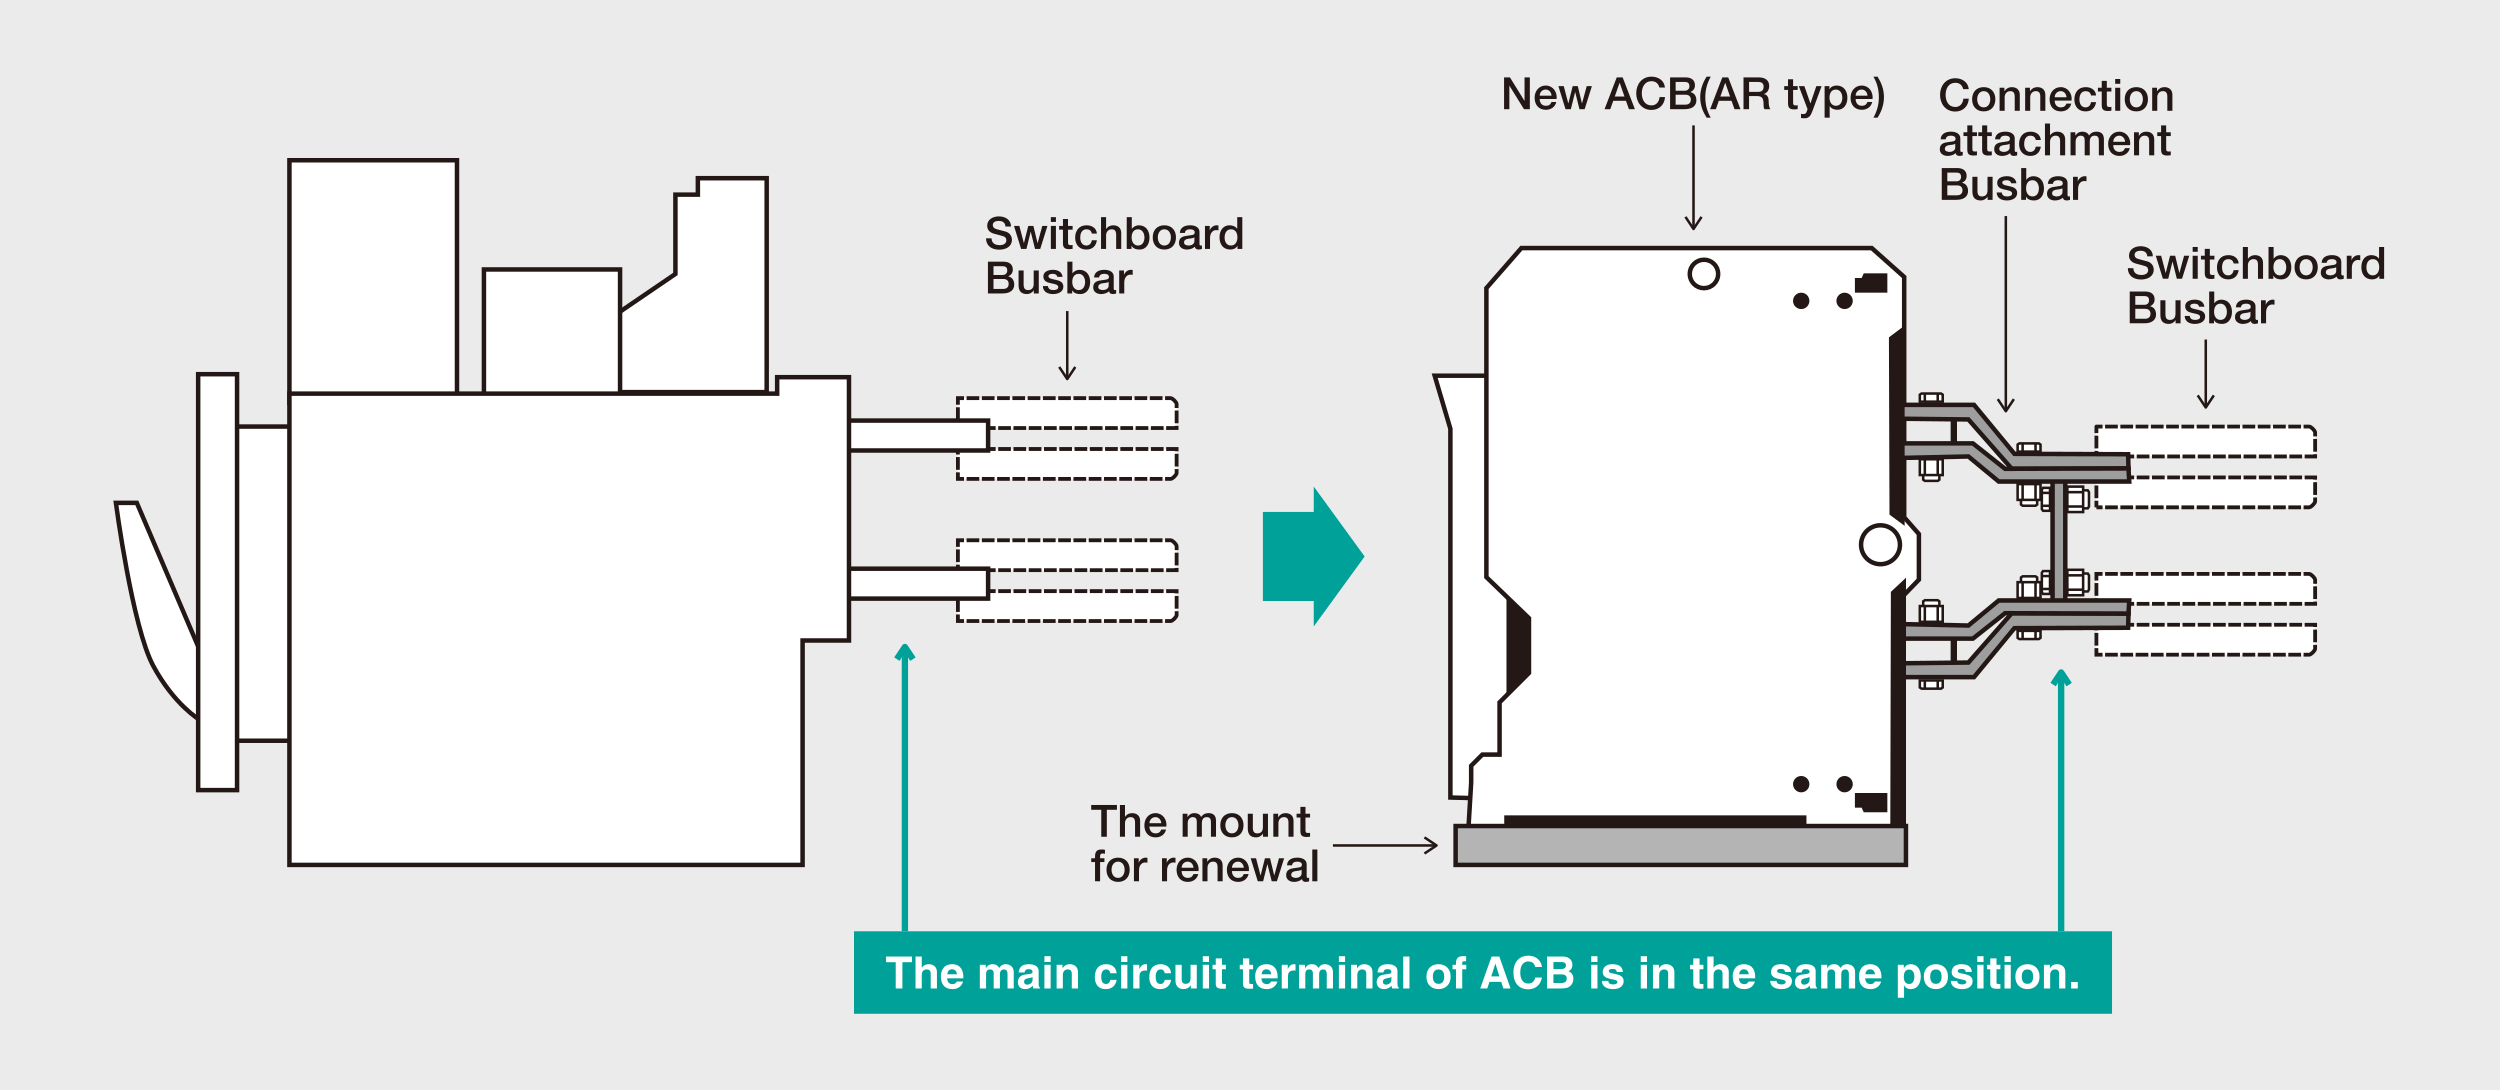 <?xml version="1.0" encoding="utf-8"?>
<!-- Generator: Adobe Illustrator 16.0.4, SVG Export Plug-In . SVG Version: 6.00 Build 0)  -->
<!DOCTYPE svg PUBLIC "-//W3C//DTD SVG 1.1//EN" "http://www.w3.org/Graphics/SVG/1.1/DTD/svg11.dtd">
<svg version="1.1" id="レイヤー_1" xmlns="http://www.w3.org/2000/svg" xmlns:xlink="http://www.w3.org/1999/xlink" x="0px"
	 y="0px" width="940px" height="410px" viewBox="0 0 940 410" enable-background="new 0 0 940 410" xml:space="preserve">
<rect fill="#EBEBEB" width="940" height="410"/>
<g>
	<g>
		<path fill="#FFFFFF" stroke="#231815" stroke-width="1.688" d="M75.07,270.643c0,0-9.562-5.627-17.438-20.252
			c-7.875-14.624-14.062-61.315-14.062-61.315h7.875l24.752,57.94L75.07,270.643z"/>
		<g>
			<path fill="#FFFFFF" stroke="#231815" stroke-width="1.435" stroke-dasharray="4.784,0.957" d="M440.151,149.696
				c0.719,0,2.259,1.539,2.259,2.258v8.992h-82.24v-11.25H440.151z"/>
			<path fill="#FFFFFF" stroke="#231815" stroke-width="1.435" stroke-dasharray="4.784,0.957" d="M440.151,180.072
				c0.719,0,2.259-1.539,2.259-2.258v-8.992h-82.24v11.25H440.151z"/>
		</g>
		<g>
			<path fill="#FFFFFF" stroke="#231815" stroke-width="1.435" stroke-dasharray="4.784,0.957" d="M440.151,203.138
				c0.719,0,2.259,1.539,2.259,2.258v8.992h-82.24v-11.25H440.151z"/>
			<path fill="#FFFFFF" stroke="#231815" stroke-width="1.435" stroke-dasharray="4.784,0.957" d="M440.151,233.514
				c0.719,0,2.259-1.539,2.259-2.259v-8.991h-82.24v11.25H440.151z"/>
		</g>
		<polygon fill="#FFFFFF" stroke="#231815" stroke-width="1.688" points="227.52,121.007 253.959,103.005 253.959,73.19 
			262.396,73.19 262.396,67.002 288.272,67.002 288.272,147.444 226.394,147.444 		"/>
		<rect x="108.823" y="60.252" fill="#FFFFFF" stroke="#231815" stroke-width="1.688" width="63.004" height="91.132"/>
		<rect x="86.32" y="160.385" fill="#FFFFFF" stroke="#231815" stroke-width="1.688" width="25.878" height="118.133"/>
		<rect x="74.508" y="140.694" fill="#FFFFFF" stroke="#231815" stroke-width="1.688" width="14.625" height="156.388"/>
		<rect x="181.954" y="101.317" fill="#FFFFFF" stroke="#231815" stroke-width="1.688" width="51.188" height="49.504"/>
		<rect x="315.274" y="158.135" fill="#FFFFFF" stroke="#231815" stroke-width="1.688" width="56.254" height="11.25"/>
		<rect x="315.274" y="213.826" fill="#FFFFFF" stroke="#231815" stroke-width="1.688" width="56.254" height="11.25"/>
		<polygon fill="#FFFFFF" stroke="#231815" stroke-width="1.688" points="319.213,141.82 292.211,141.82 292.211,148.007 
			108.823,148.007 108.823,325.209 301.773,325.209 301.773,240.828 319.213,240.828 		"/>
	</g>
	<g>
		<rect x="551.811" y="216.918" fill="#231815" width="22.783" height="48.941"/>
		<polygon fill="#FFFFFF" stroke="#231815" stroke-width="1.688" points="545.342,299.868 545.342,161.229 539.436,141.256 
			557.154,141.256 567.281,141.256 567.281,300.455 		"/>
		<line fill="none" stroke="#231815" stroke-width="2.392" x1="734.636" y1="156.445" x2="734.636" y2="168.259"/>
		<line fill="none" stroke="#231815" stroke-width="2.392" x1="734.636" y1="239.703" x2="734.636" y2="251.516"/>
		<rect x="771.763" y="179.229" fill="#9E9E9F" stroke="#231815" stroke-width="1.688" width="4.783" height="47.814"/>
		<path fill="#FFFFFF" stroke="#231815" stroke-width="1.435" stroke-dasharray="4.784,0.957" d="M868.231,160.382
			c0.718,0,2.258,1.54,2.258,2.26v8.991H788.25v-11.251C788.25,160.382,868.232,160.382,868.231,160.382z"/>
		<path fill="#FFFFFF" stroke="#231815" stroke-width="1.435" stroke-dasharray="4.784,0.957" d="M868.231,190.759
			c0.718,0,2.258-1.54,2.258-2.258v-8.992H788.25v11.25C788.25,190.759,868.232,190.759,868.231,190.759z"/>
		<path fill="#FFFFFF" stroke="#231815" stroke-width="1.435" stroke-dasharray="4.784,0.957" d="M868.231,215.793
			c0.718,0,2.258,1.539,2.258,2.258v8.991H788.25v-11.249C788.25,215.793,868.232,215.793,868.231,215.793z"/>
		<path fill="#FFFFFF" stroke="#231815" stroke-width="1.435" stroke-dasharray="4.784,0.957" d="M868.231,246.168
			c0.718,0,2.258-1.539,2.258-2.258v-8.992H788.25v11.25C788.25,246.168,868.232,246.168,868.231,246.168z"/>
		<polygon fill="#FFFFFF" stroke="#231815" stroke-width="1.688" points="553.162,294.216 553.162,287.924 557.355,283.729 
			563.839,283.729 563.839,264.093 574.896,253.034 574.896,232.446 558.881,217.004 558.881,108.331 572.039,93.271 
			703.777,93.271 715.977,104.139 715.977,194.508 721.506,200.8 721.506,217.96 715.404,224.25 715.404,313.279 552.021,313.279 		
			"/>
		<circle fill="#FFFFFF" stroke="#231815" stroke-width="1.688" cx="707.072" cy="204.823" r="7.314"/>
		<circle fill="#FFFFFF" stroke="#231815" stroke-width="1.688" cx="640.691" cy="103.003" r="5.345"/>
		<circle fill="#231815" stroke="#231815" stroke-width="1.688" cx="693.57" cy="113.129" r="2.232"/>
		<circle fill="#231815" stroke="#231815" stroke-width="1.688" cx="677.257" cy="113.129" r="2.232"/>
		<rect x="566.438" y="307.417" fill="#231815" stroke="#231815" stroke-width="1.688" width="111.944" height="4.644"/>
		<circle fill="#231815" stroke="#231815" stroke-width="1.688" cx="693.57" cy="294.847" r="2.232"/>
		<circle fill="#231815" stroke="#231815" stroke-width="1.688" cx="677.257" cy="294.847" r="2.232"/>
		<polygon fill="#231815" stroke="#231815" stroke-width="1.688" points="698.286,109.193 698.286,105.37 700.516,105.37 
			701.312,103.618 708.799,103.618 708.799,109.193 		"/>
		<polygon fill="#231815" stroke="#231815" stroke-width="1.688" points="698.286,299.003 698.286,302.827 700.516,302.827 
			701.312,304.579 708.799,304.579 708.799,299.003 		"/>
		<rect x="547.312" y="310.583" fill="#B4B4B5" stroke="#231815" stroke-width="1.688" width="169.324" height="14.626"/>
		<g>
			<polygon fill="#9E9E9F" stroke="#231815" stroke-width="1.688" points="713.964,152.227 742.23,152.227 757.42,170.648 
				800.174,170.79 800.314,176.134 756.438,176.275 740.122,157.711 714.105,157.43 			"/>
			<polygon fill="#9E9E9F" stroke="#231815" stroke-width="1.688" points="714.105,166.712 741.81,166.712 753.904,176.275 
				800.314,176.134 800.596,181.058 751.514,181.058 740.122,171.635 713.964,172.196 			"/>
		</g>
		<g>
			<polygon fill="#9E9E9F" stroke="#231815" stroke-width="1.688" points="713.964,254.605 742.23,254.605 757.42,236.185 
				800.174,236.042 800.314,230.699 756.438,230.559 740.122,249.121 714.105,249.402 			"/>
			<polygon fill="#9E9E9F" stroke="#231815" stroke-width="1.688" points="714.105,240.121 741.81,240.121 753.904,230.559 
				800.314,230.699 800.596,225.776 751.514,225.776 740.122,235.198 713.964,234.638 			"/>
		</g>
		<polygon fill="#231815" stroke="#231815" stroke-width="1.688" points="711.08,127.264 715.299,124.1 715.299,196.034 
			711.291,193.08 		"/>
		<polygon fill="#231815" stroke="#231815" stroke-width="1.688" points="711.596,310.473 715.814,310.346 715.814,219.164 
			711.807,222.907 		"/>
		<g>
			<polygon fill="#FFFFFF" stroke="#231815" stroke-width="0.957" points="729.197,233.806 723.122,233.806 723.122,226.109 
				723.748,225.671 728.572,225.671 729.197,226.109 			"/>
			<rect x="721.854" y="227.866" fill="#FFFFFF" stroke="#231815" stroke-width="0.957" width="8.609" height="5.938"/>
			<line fill="none" stroke="#231815" stroke-width="0.957" x1="728.586" y1="227.866" x2="728.586" y2="233.806"/>
			<line fill="none" stroke="#231815" stroke-width="0.957" x1="723.733" y1="227.866" x2="723.733" y2="233.806"/>
		</g>
		<g>
			<polygon fill="#FFFFFF" stroke="#231815" stroke-width="0.957" points="723.122,172.682 729.197,172.682 729.197,180.377 
				728.57,180.814 723.747,180.814 723.122,180.377 			"/>
			<rect x="721.854" y="172.682" fill="#FFFFFF" stroke="#231815" stroke-width="0.957" width="8.608" height="5.938"/>
			<line fill="none" stroke="#231815" stroke-width="0.957" x1="723.732" y1="178.619" x2="723.732" y2="172.682"/>
			<line fill="none" stroke="#231815" stroke-width="0.957" x1="728.586" y1="178.619" x2="728.586" y2="172.682"/>
		</g>
		<g>
			<polygon fill="#FFFFFF" stroke="#231815" stroke-width="0.957" points="721.854,255.857 730.463,255.857 730.463,258.494 
				729.836,258.932 722.479,258.932 721.854,258.494 			"/>
			<line fill="none" stroke="#231815" stroke-width="0.957" x1="723.732" y1="258.93" x2="723.732" y2="255.857"/>
			<line fill="none" stroke="#231815" stroke-width="0.957" x1="728.586" y1="258.93" x2="728.586" y2="255.857"/>
		</g>
		<g>
			<polygon fill="#FFFFFF" stroke="#231815" stroke-width="0.957" points="730.463,151.036 721.854,151.036 721.854,148.4 
				722.479,147.964 729.838,147.964 730.463,148.4 			"/>
			<line fill="none" stroke="#231815" stroke-width="0.957" x1="728.584" y1="147.966" x2="728.584" y2="151.036"/>
			<line fill="none" stroke="#231815" stroke-width="0.957" x1="723.73" y1="147.966" x2="723.73" y2="151.036"/>
		</g>
		<g>
			<polygon fill="#FFFFFF" stroke="#231815" stroke-width="0.957" points="767.234,169.795 758.626,169.795 758.626,167.16 
				759.253,166.724 766.609,166.724 767.234,167.16 			"/>
			<line fill="none" stroke="#231815" stroke-width="0.957" x1="765.357" y1="166.726" x2="765.357" y2="169.795"/>
			<line fill="none" stroke="#231815" stroke-width="0.957" x1="760.502" y1="166.726" x2="760.502" y2="169.795"/>
		</g>
		<g>
			<polygon fill="#FFFFFF" stroke="#231815" stroke-width="0.957" points="770.808,183.447 770.808,192.057 768.172,192.057 
				767.735,191.43 767.735,184.072 768.172,183.447 			"/>
			<line fill="none" stroke="#231815" stroke-width="0.957" x1="767.737" y1="185.325" x2="770.808" y2="185.325"/>
			<line fill="none" stroke="#231815" stroke-width="0.957" x1="767.737" y1="190.181" x2="770.808" y2="190.181"/>
		</g>
		<g>
			<polygon fill="#FFFFFF" stroke="#231815" stroke-width="0.957" points="770.808,214.721 770.808,223.327 768.172,223.327 
				767.735,222.701 767.735,215.346 768.172,214.721 			"/>
			<line fill="none" stroke="#231815" stroke-width="0.957" x1="767.737" y1="216.598" x2="770.808" y2="216.598"/>
			<line fill="none" stroke="#231815" stroke-width="0.957" x1="767.737" y1="221.452" x2="770.808" y2="221.452"/>
		</g>
		<g>
			<polygon fill="#FFFFFF" stroke="#231815" stroke-width="0.957" points="758.626,237.211 767.234,237.211 767.234,239.847 
				766.609,240.283 759.253,240.283 758.626,239.847 			"/>
			<line fill="none" stroke="#231815" stroke-width="0.957" x1="760.505" y1="240.281" x2="760.505" y2="237.211"/>
			<line fill="none" stroke="#231815" stroke-width="0.957" x1="765.36" y1="240.281" x2="765.36" y2="237.211"/>
		</g>
		<g>
			<polygon fill="#FFFFFF" stroke="#231815" stroke-width="0.957" points="759.894,182.022 765.969,182.022 765.969,189.719 
				765.343,190.155 760.519,190.155 759.894,189.719 			"/>
			<rect x="758.625" y="182.022" fill="#FFFFFF" stroke="#231815" stroke-width="0.957" width="8.609" height="5.938"/>
			<line fill="none" stroke="#231815" stroke-width="0.957" x1="760.504" y1="187.96" x2="760.504" y2="182.022"/>
			<line fill="none" stroke="#231815" stroke-width="0.957" x1="765.357" y1="187.96" x2="765.357" y2="182.022"/>
		</g>
		<g>
			<polygon fill="#FFFFFF" stroke="#231815" stroke-width="0.957" points="765.965,224.832 759.891,224.832 759.891,217.136 
				760.517,216.699 765.341,216.699 765.965,217.136 			"/>
			<rect x="758.623" y="218.896" fill="#FFFFFF" stroke="#231815" stroke-width="0.957" width="8.611" height="5.938"/>
			<line fill="none" stroke="#231815" stroke-width="0.957" x1="765.355" y1="218.896" x2="765.355" y2="224.832"/>
			<line fill="none" stroke="#231815" stroke-width="0.957" x1="760.502" y1="218.896" x2="760.502" y2="224.832"/>
		</g>
		<g>
			<polygon fill="#FFFFFF" stroke="#231815" stroke-width="0.957" points="777.32,191.126 777.32,184.375 785.017,184.375 
				785.454,185.071 785.454,190.433 785.017,191.126 			"/>
			<rect x="777.32" y="182.968" fill="#FFFFFF" stroke="#231815" stroke-width="0.957" width="5.938" height="9.567"/>
			<line fill="none" stroke="#231815" stroke-width="0.957" x1="783.259" y1="190.448" x2="777.32" y2="190.448"/>
			<line fill="none" stroke="#231815" stroke-width="0.957" x1="783.259" y1="185.056" x2="777.32" y2="185.056"/>
		</g>
		<g>
			<polygon fill="#FFFFFF" stroke="#231815" stroke-width="0.957" points="777.32,222.401 777.32,215.65 785.017,215.65 
				785.454,216.348 785.454,221.707 785.017,222.401 			"/>
			<rect x="777.32" y="214.243" fill="#FFFFFF" stroke="#231815" stroke-width="0.957" width="5.938" height="9.567"/>
			<line fill="none" stroke="#231815" stroke-width="0.957" x1="783.259" y1="221.725" x2="777.32" y2="221.725"/>
			<line fill="none" stroke="#231815" stroke-width="0.957" x1="783.259" y1="216.33" x2="777.32" y2="216.33"/>
		</g>
	</g>
	<rect x="321.108" y="350.164" fill="#00A199" width="473.016" height="31.019"/>
	<g>
		<path fill="#231815" d="M372.833,89.612c0,1.841,1.355,2.562,3.028,2.562c1.842,0,2.527-0.904,2.527-1.808
			c0-0.922-0.502-1.289-0.987-1.474c-0.837-0.318-1.925-0.536-3.564-0.987c-2.042-0.552-2.646-1.792-2.646-3.029
			c0-2.395,2.21-3.516,4.368-3.516c2.495,0,4.587,1.322,4.587,3.814h-2.092c-0.101-1.539-1.139-2.106-2.578-2.106
			c-0.971,0-2.191,0.351-2.191,1.556c0,0.837,0.567,1.306,1.422,1.541c0.185,0.049,2.829,0.736,3.449,0.919
			c1.571,0.471,2.325,1.81,2.325,3.048c0,2.679-2.377,3.749-4.754,3.749c-2.729,0-4.938-1.307-4.987-4.269H372.833z"/>
		<path fill="#231815" d="M381.255,84.942h2.024l1.69,6.462h0.034l1.623-6.462h1.925l1.557,6.462h0.034l1.757-6.462h1.941
			l-2.712,8.652h-1.957l-1.607-6.427h-0.032l-1.591,6.427h-2.009L381.255,84.942z"/>
		<path fill="#231815" d="M395.118,81.646h1.907v1.808h-1.907V81.646z M395.118,84.942h1.907v8.652h-1.907V84.942z"/>
		<path fill="#231815" d="M398.232,84.942h1.438v-2.595h1.909v2.595h1.724v1.422h-1.724v4.621c0,0.786,0.065,1.188,0.92,1.188
			c0.268,0,0.536,0,0.804-0.066v1.473c-0.419,0.033-0.82,0.102-1.238,0.102c-1.991,0-2.359-0.771-2.395-2.211v-5.104h-1.438V84.942
			L398.232,84.942z"/>
		<path fill="#231815" d="M410.521,87.838c-0.149-1.055-0.92-1.624-1.976-1.624c-0.986,0-2.376,0.521-2.376,3.146
			c0,1.439,0.636,2.963,2.292,2.963c1.104,0,1.875-0.736,2.06-1.974h1.908c-0.352,2.241-1.741,3.479-3.968,3.479
			c-2.711,0-4.2-1.925-4.2-4.47c0-2.61,1.422-4.652,4.269-4.652c2.009,0,3.716,1.004,3.899,3.13L410.521,87.838L410.521,87.838z"/>
		<path fill="#231815" d="M413.987,81.646h1.907v4.437h0.034c0.469-0.788,1.456-1.373,2.594-1.373c1.875,0,3.063,1.004,3.063,2.946
			v5.941h-1.908v-5.44c-0.033-1.354-0.569-1.941-1.69-1.941c-1.271,0-2.093,1.004-2.093,2.276v5.105h-1.907V81.646L413.987,81.646z"
			/>
		<path fill="#231815" d="M423.648,81.646h1.907v4.42h0.034c0.519-0.837,1.605-1.356,2.577-1.356c2.729,0,4.051,2.075,4.051,4.604
			c0,2.327-1.172,4.52-3.732,4.52c-1.172,0-2.427-0.283-2.995-1.423h-0.034v1.188h-1.808V81.646L423.648,81.646z M427.917,86.214
			c-1.607,0-2.427,1.223-2.427,3.064c0,1.74,0.888,3.045,2.427,3.045c1.741,0,2.394-1.539,2.394-3.045
			C430.311,87.704,429.49,86.214,427.917,86.214z"/>
		<path fill="#231815" d="M433.427,89.263c0-2.646,1.591-4.555,4.369-4.555s4.368,1.908,4.368,4.555c0,2.659-1.59,4.567-4.368,4.567
			S433.427,91.922,433.427,89.263z M440.257,89.263c0-1.49-0.753-3.049-2.461-3.049c-1.707,0-2.46,1.559-2.46,3.049
			c0,1.506,0.753,3.062,2.46,3.062C439.504,92.323,440.257,90.769,440.257,89.263z"/>
		<path fill="#231815" d="M451.005,91.671c0,0.469,0.101,0.652,0.453,0.652c0.116,0,0.267,0,0.468-0.032v1.321
			c-0.284,0.101-0.887,0.218-1.205,0.218c-0.771,0-1.322-0.267-1.473-1.055c-0.754,0.735-1.977,1.055-2.997,1.055
			c-1.557,0-2.962-0.837-2.962-2.525c0-2.161,1.724-2.513,3.331-2.696c1.372-0.251,2.595-0.102,2.595-1.223
			c0-0.986-1.021-1.172-1.792-1.172c-1.071,0-1.824,0.437-1.907,1.373h-1.908c0.134-2.227,2.025-2.879,3.934-2.879
			c1.69,0,3.465,0.687,3.465,2.51L451.005,91.671L451.005,91.671z M449.097,89.263c-0.586,0.384-1.506,0.366-2.343,0.518
			c-0.82,0.135-1.558,0.435-1.558,1.439c0,0.854,1.089,1.104,1.758,1.104c0.838,0,2.143-0.435,2.143-1.64V89.263z"/>
		<path fill="#231815" d="M453.066,84.942h1.79v1.674h0.034c0.218-0.921,1.355-1.908,2.527-1.908c0.435,0,0.552,0.033,0.719,0.051
			v1.842c-0.268-0.034-0.552-0.084-0.819-0.084c-1.306,0-2.344,1.055-2.344,2.964v4.116h-1.907V84.942L453.066,84.942z"/>
		<path fill="#231815" d="M467.11,93.597h-1.809v-1.173h-0.032c-0.503,0.987-1.59,1.406-2.678,1.406
			c-2.728,0-4.051-2.024-4.051-4.619c0-3.13,1.858-4.503,3.749-4.503c1.088,0,2.294,0.402,2.879,1.356h0.032v-4.42h1.908
			L467.11,93.597L467.11,93.597z M462.844,92.323c1.706,0,2.427-1.556,2.427-3.062c0-1.907-0.922-3.048-2.393-3.048
			c-1.791,0-2.428,1.592-2.428,3.146C460.45,90.852,461.188,92.323,462.844,92.323z"/>
		<path fill="#231815" d="M371.461,98.388h5.808c2.144,0,3.548,0.971,3.548,2.963c0,1.205-0.617,2.074-1.706,2.545v0.032
			c1.456,0.318,2.242,1.457,2.242,3.08c0,1.874-1.306,3.331-4.401,3.331h-5.489L371.461,98.388L371.461,98.388z M373.553,103.393
			h3.415c1.004,0,1.757-0.585,1.757-1.656c0-1.206-0.619-1.642-1.757-1.642h-3.415V103.393z M373.553,108.631h3.699
			c1.271,0,2.008-0.686,2.008-1.892c0-1.172-0.735-1.841-2.008-1.841h-3.699V108.631z"/>
		<path fill="#231815" d="M390.579,110.339h-1.875v-1.205h-0.033c-0.469,0.87-1.507,1.438-2.461,1.438
			c-2.26,0-3.23-1.137-3.23-3.397v-5.489h1.908v5.307c0,1.523,0.619,2.075,1.657,2.075c1.59,0,2.126-1.021,2.126-2.36v-5.021h1.908
			V110.339L390.579,110.339z"/>
		<path fill="#231815" d="M394.029,107.561c0.101,1.104,0.938,1.507,1.958,1.507c0.721,0,1.976-0.15,1.926-1.139
			c-0.052-1.005-1.439-1.121-2.829-1.439c-1.406-0.301-2.778-0.802-2.778-2.561c0-1.892,2.042-2.479,3.615-2.479
			c1.773,0,3.381,0.737,3.615,2.662h-1.991c-0.168-0.905-0.921-1.155-1.758-1.155c-0.554,0-1.573,0.134-1.573,0.887
			c0,0.938,1.405,1.071,2.812,1.391c1.39,0.316,2.795,0.82,2.795,2.527c0,2.059-2.074,2.812-3.865,2.812
			c-2.178,0-3.801-0.971-3.833-3.013H394.029z"/>
		<path fill="#231815" d="M401.33,98.388h1.907v4.42h0.033c0.521-0.837,1.607-1.356,2.578-1.356c2.729,0,4.051,2.075,4.051,4.604
			c0,2.326-1.172,4.519-3.732,4.519c-1.172,0-2.427-0.283-2.996-1.422h-0.033v1.188h-1.808V98.388z M405.598,102.957
			c-1.605,0-2.427,1.224-2.427,3.063c0,1.739,0.888,3.046,2.427,3.046c1.741,0,2.395-1.539,2.395-3.046
			C407.991,104.447,407.172,102.957,405.598,102.957z"/>
		<path fill="#231815" d="M418.758,108.414c0,0.468,0.101,0.652,0.452,0.652c0.117,0,0.267,0,0.468-0.033v1.322
			c-0.284,0.101-0.887,0.217-1.204,0.217c-0.771,0-1.323-0.267-1.474-1.055c-0.753,0.736-1.977,1.055-2.996,1.055
			c-1.558,0-2.963-0.837-2.963-2.526c0-2.16,1.725-2.512,3.331-2.695c1.373-0.25,2.595-0.1,2.595-1.222
			c0-0.986-1.021-1.172-1.791-1.172c-1.071,0-1.824,0.436-1.908,1.373h-1.908c0.135-2.227,2.025-2.88,3.935-2.88
			c1.689,0,3.465,0.687,3.465,2.511L418.758,108.414L418.758,108.414z M416.85,106.004c-0.586,0.386-1.507,0.368-2.343,0.519
			c-0.821,0.136-1.557,0.436-1.557,1.439c0,0.854,1.087,1.104,1.757,1.104c0.837,0,2.143-0.437,2.143-1.641V106.004z"/>
		<path fill="#231815" d="M420.818,101.686h1.791v1.675h0.033c0.218-0.922,1.355-1.909,2.527-1.909c0.436,0,0.553,0.033,0.72,0.05
			v1.843c-0.268-0.034-0.553-0.084-0.82-0.084c-1.305,0-2.344,1.056-2.344,2.964v4.116h-1.907V101.686z"/>
	</g>
	<g>
		<path fill="#231815" d="M802.151,100.834c0,1.841,1.355,2.562,3.028,2.562c1.842,0,2.528-0.905,2.528-1.809
			c0-0.922-0.503-1.289-0.987-1.474c-0.837-0.318-1.925-0.536-3.565-0.987c-2.042-0.552-2.645-1.792-2.645-3.028
			c0-2.396,2.209-3.517,4.367-3.517c2.496,0,4.587,1.322,4.587,3.815h-2.091c-0.101-1.539-1.14-2.107-2.578-2.107
			c-0.971,0-2.192,0.352-2.192,1.557c0,0.837,0.567,1.305,1.422,1.541c0.185,0.049,2.83,0.735,3.448,0.919
			c1.572,0.47,2.326,1.809,2.326,3.048c0,2.678-2.377,3.749-4.753,3.749c-2.729,0-4.938-1.308-4.989-4.27H802.151z"/>
		<path fill="#231815" d="M810.573,96.164h2.024l1.691,6.462h0.033l1.623-6.462h1.925l1.558,6.462h0.033l1.758-6.462h1.941
			l-2.713,8.653h-1.957l-1.607-6.427h-0.033l-1.59,6.427h-2.009L810.573,96.164z"/>
		<path fill="#231815" d="M824.438,92.866h1.908v1.808h-1.908V92.866z M824.438,96.164h1.908v8.653h-1.908V96.164z"/>
		<path fill="#231815" d="M827.552,96.164h1.438v-2.595h1.909v2.595h1.724v1.422h-1.724v4.621c0,0.786,0.066,1.188,0.921,1.188
			c0.267,0,0.535,0,0.803-0.067v1.473c-0.419,0.033-0.819,0.102-1.238,0.102c-1.992,0-2.358-0.771-2.395-2.21v-5.105h-1.438V96.164z
			"/>
		<path fill="#231815" d="M839.84,99.061c-0.15-1.056-0.921-1.624-1.977-1.624c-0.986,0-2.376,0.52-2.376,3.146
			c0,1.44,0.636,2.963,2.292,2.963c1.105,0,1.876-0.735,2.061-1.974h1.906c-0.352,2.242-1.74,3.479-3.967,3.479
			c-2.711,0-4.2-1.925-4.2-4.47c0-2.609,1.422-4.651,4.269-4.651c2.01,0,3.717,1.004,3.898,3.13L839.84,99.061L839.84,99.061z"/>
		<path fill="#231815" d="M843.308,92.866h1.906v4.437h0.035c0.468-0.787,1.455-1.372,2.594-1.372c1.874,0,3.063,1.004,3.063,2.945
			v5.941h-1.908v-5.44c-0.034-1.354-0.57-1.94-1.69-1.94c-1.271,0-2.094,1.004-2.094,2.275v5.105h-1.906V92.866L843.308,92.866z"/>
		<path fill="#231815" d="M852.968,92.866h1.907v4.42h0.035c0.519-0.837,1.605-1.355,2.577-1.355c2.728,0,4.051,2.074,4.051,4.603
			c0,2.327-1.172,4.521-3.732,4.521c-1.172,0-2.428-0.283-2.995-1.424h-0.035v1.188h-1.808V92.866L852.968,92.866z M857.235,97.437
			c-1.607,0-2.427,1.222-2.427,3.063c0,1.74,0.887,3.045,2.427,3.045c1.741,0,2.395-1.539,2.395-3.045
			C859.63,98.926,858.809,97.437,857.235,97.437z"/>
		<path fill="#231815" d="M862.746,100.483c0-2.646,1.591-4.554,4.369-4.554c2.777,0,4.367,1.907,4.367,4.554
			c0,2.66-1.59,4.567-4.367,4.567C864.337,105.051,862.746,103.145,862.746,100.483z M869.576,100.483
			c0-1.49-0.754-3.048-2.461-3.048s-2.461,1.558-2.461,3.048c0,1.506,0.754,3.062,2.461,3.062S869.576,101.989,869.576,100.483z"/>
		<path fill="#231815" d="M880.324,102.894c0,0.468,0.101,0.651,0.452,0.651c0.115,0,0.267,0,0.468-0.031v1.32
			c-0.283,0.102-0.887,0.218-1.205,0.218c-0.771,0-1.321-0.268-1.473-1.055c-0.755,0.736-1.976,1.055-2.997,1.055
			c-1.557,0-2.961-0.837-2.961-2.525c0-2.161,1.724-2.512,3.331-2.696c1.371-0.251,2.594-0.101,2.594-1.222
			c0-0.987-1.021-1.172-1.792-1.172c-1.071,0-1.824,0.436-1.906,1.373h-1.908c0.133-2.228,2.025-2.879,3.933-2.879
			c1.69,0,3.466,0.686,3.466,2.51L880.324,102.894L880.324,102.894z M878.416,100.483c-0.587,0.384-1.506,0.367-2.344,0.518
			c-0.82,0.135-1.557,0.436-1.557,1.44c0,0.854,1.088,1.104,1.758,1.104c0.837,0,2.143-0.435,2.143-1.64V100.483z"/>
		<path fill="#231815" d="M882.386,96.164h1.79v1.674h0.035c0.217-0.921,1.354-1.907,2.526-1.907c0.435,0,0.552,0.032,0.72,0.051
			v1.841c-0.27-0.034-0.552-0.084-0.82-0.084c-1.306,0-2.344,1.055-2.344,2.964v4.116h-1.907V96.164L882.386,96.164z"/>
		<path fill="#231815" d="M896.431,104.817h-1.808v-1.172h-0.033c-0.502,0.986-1.59,1.405-2.678,1.405
			c-2.729,0-4.051-2.024-4.051-4.619c0-3.13,1.856-4.502,3.749-4.502c1.088,0,2.293,0.401,2.879,1.355h0.033v-4.42h1.907
			L896.431,104.817L896.431,104.817z M892.162,103.545c1.708,0,2.428-1.556,2.428-3.062c0-1.908-0.921-3.048-2.395-3.048
			c-1.791,0-2.427,1.591-2.427,3.146C889.77,102.072,890.505,103.545,892.162,103.545z"/>
		<path fill="#231815" d="M800.779,109.608h5.808c2.144,0,3.548,0.971,3.548,2.963c0,1.205-0.618,2.075-1.705,2.545v0.033
			c1.455,0.317,2.241,1.457,2.241,3.08c0,1.874-1.306,3.331-4.402,3.331h-5.488L800.779,109.608L800.779,109.608z M802.872,114.613
			h3.415c1.003,0,1.757-0.585,1.757-1.656c0-1.206-0.62-1.641-1.757-1.641h-3.415V114.613z M802.872,119.854h3.698
			c1.271,0,2.009-0.687,2.009-1.893c0-1.172-0.736-1.841-2.009-1.841h-3.698V119.854z"/>
		<path fill="#231815" d="M819.898,121.562h-1.876v-1.205h-0.033c-0.47,0.87-1.506,1.438-2.46,1.438c-2.261,0-3.23-1.137-3.23-3.396
			v-5.49h1.907v5.307c0,1.523,0.619,2.075,1.657,2.075c1.591,0,2.126-1.021,2.126-2.359v-5.021h1.909V121.562L819.898,121.562z"/>
		<path fill="#231815" d="M823.35,118.781c0.1,1.104,0.937,1.507,1.958,1.507c0.721,0,1.975-0.149,1.926-1.139
			c-0.053-1.004-1.44-1.121-2.83-1.439c-1.406-0.301-2.778-0.802-2.778-2.561c0-1.892,2.043-2.479,3.615-2.479
			c1.774,0,3.382,0.737,3.615,2.662h-1.991c-0.167-0.904-0.92-1.154-1.757-1.154c-0.554,0-1.574,0.134-1.574,0.887
			c0,0.938,1.404,1.07,2.812,1.39c1.389,0.317,2.795,0.82,2.795,2.527c0,2.059-2.076,2.812-3.865,2.812
			c-2.179,0-3.802-0.971-3.834-3.013H823.35z"/>
		<path fill="#231815" d="M830.648,109.608h1.907v4.42h0.033c0.521-0.837,1.607-1.356,2.578-1.356c2.729,0,4.051,2.075,4.051,4.604
			c0,2.327-1.172,4.519-3.732,4.519c-1.172,0-2.427-0.282-2.996-1.422h-0.033v1.188h-1.808V109.608L830.648,109.608z
			 M834.917,114.18c-1.606,0-2.428,1.223-2.428,3.062c0,1.74,0.889,3.046,2.428,3.046c1.74,0,2.393-1.539,2.393-3.046
			C837.31,115.669,836.491,114.18,834.917,114.18z"/>
		<path fill="#231815" d="M848.077,119.636c0,0.469,0.101,0.652,0.451,0.652c0.116,0,0.267,0,0.468-0.033v1.322
			c-0.283,0.102-0.887,0.217-1.204,0.217c-0.77,0-1.322-0.267-1.474-1.055c-0.753,0.737-1.976,1.055-2.996,1.055
			c-1.557,0-2.962-0.837-2.962-2.525c0-2.16,1.724-2.513,3.331-2.696c1.373-0.25,2.594-0.099,2.594-1.221
			c0-0.987-1.021-1.172-1.791-1.172c-1.071,0-1.824,0.435-1.907,1.372h-1.908c0.135-2.227,2.025-2.88,3.934-2.88
			c1.689,0,3.466,0.687,3.466,2.512L848.077,119.636L848.077,119.636z M846.168,117.227c-0.586,0.385-1.506,0.367-2.343,0.518
			c-0.821,0.136-1.558,0.437-1.558,1.44c0,0.854,1.089,1.104,1.758,1.104c0.838,0,2.143-0.436,2.143-1.64V117.227z"/>
		<path fill="#231815" d="M850.139,112.906h1.79v1.675h0.034c0.218-0.922,1.354-1.909,2.526-1.909c0.436,0,0.553,0.033,0.721,0.051
			v1.843c-0.269-0.035-0.553-0.084-0.821-0.084c-1.305,0-2.344,1.055-2.344,2.963v4.117h-1.906V112.906z"/>
	</g>
	<g>
		<path fill="#231815" d="M738.162,33.502c-0.352-1.373-1.237-2.377-2.979-2.377c-2.562,0-3.633,2.26-3.633,4.552
			c0,2.296,1.071,4.555,3.633,4.555c1.857,0,2.877-1.39,3.047-3.129h2.041c-0.166,2.859-2.191,4.837-5.088,4.837
			c-3.583,0-5.726-2.848-5.726-6.263c0-3.413,2.143-6.259,5.726-6.259c2.694,0.018,4.82,1.506,5.071,4.084H738.162z"/>
		<path fill="#231815" d="M741.515,37.318c0-2.646,1.591-4.554,4.369-4.554s4.367,1.908,4.367,4.554c0,2.66-1.589,4.567-4.367,4.567
			C743.104,41.888,741.515,39.979,741.515,37.318z M748.344,37.318c0-1.489-0.753-3.047-2.46-3.047
			c-1.708,0-2.461,1.558-2.461,3.047c0,1.507,0.753,3.062,2.461,3.062C747.591,40.381,748.344,38.825,748.344,37.318z"/>
		<path fill="#231815" d="M751.845,32.999h1.809v1.272l0.032,0.033c0.57-0.954,1.559-1.54,2.694-1.54
			c1.876,0,3.064,1.004,3.064,2.946v5.941h-1.909v-5.44c-0.032-1.354-0.568-1.94-1.69-1.94c-1.271,0-2.092,1.004-2.092,2.275v5.105
			h-1.908V32.999L751.845,32.999z"/>
		<path fill="#231815" d="M761.456,32.999h1.807v1.272l0.034,0.033c0.568-0.954,1.557-1.54,2.694-1.54
			c1.874,0,3.063,1.004,3.063,2.946v5.941h-1.908v-5.44c-0.034-1.354-0.569-1.94-1.69-1.94c-1.272,0-2.093,1.004-2.093,2.275v5.105
			h-1.907V32.999z"/>
		<path fill="#231815" d="M772.556,37.819c0,1.355,0.737,2.562,2.327,2.562c1.104,0,1.773-0.483,2.108-1.438h1.808
			c-0.419,1.89-2.024,2.944-3.916,2.944c-2.713,0-4.234-1.891-4.234-4.553c0-2.46,1.605-4.569,4.185-4.569
			c2.729,0,4.401,2.461,4.084,5.055L772.556,37.819L772.556,37.819z M777.009,36.563c-0.066-1.204-0.888-2.292-2.177-2.292
			c-1.322,0-2.227,1.004-2.276,2.292H777.009z"/>
		<path fill="#231815" d="M786.217,35.896c-0.149-1.056-0.92-1.623-1.975-1.623c-0.988,0-2.376,0.52-2.376,3.146
			c0,1.44,0.634,2.963,2.292,2.963c1.104,0,1.874-0.735,2.059-1.975h1.908c-0.351,2.243-1.74,3.479-3.967,3.479
			c-2.711,0-4.201-1.925-4.201-4.469c0-2.61,1.423-4.652,4.27-4.652c2.008,0,3.715,1.004,3.898,3.13L786.217,35.896L786.217,35.896z
			"/>
		<path fill="#231815" d="M788.814,32.999h1.438v-2.594h1.908v2.594h1.724v1.422h-1.724v4.622c0,0.786,0.066,1.188,0.922,1.188
			c0.267,0,0.535,0,0.802-0.067v1.475c-0.418,0.032-0.817,0.101-1.236,0.101c-1.992,0-2.36-0.771-2.396-2.21v-5.106h-1.438V32.999z"
			/>
		<path fill="#231815" d="M795.311,29.701h1.907v1.808h-1.907V29.701z M795.311,32.999h1.907v8.654h-1.907V32.999z"/>
		<path fill="#231815" d="M798.894,37.318c0-2.646,1.592-4.554,4.369-4.554c2.778,0,4.367,1.908,4.367,4.554
			c0,2.66-1.589,4.567-4.367,4.567C800.485,41.886,798.894,39.979,798.894,37.318z M805.724,37.318c0-1.489-0.754-3.047-2.461-3.047
			s-2.461,1.558-2.461,3.047c0,1.507,0.754,3.062,2.461,3.062S805.724,38.825,805.724,37.318z"/>
		<path fill="#231815" d="M809.224,32.999h1.809v1.272l0.033,0.033c0.569-0.954,1.558-1.54,2.693-1.54
			c1.876,0,3.064,1.004,3.064,2.946v5.941h-1.909v-5.44c-0.032-1.354-0.568-1.94-1.69-1.94c-1.271,0-2.092,1.004-2.092,2.275v5.105
			h-1.908V32.999z"/>
		<path fill="#231815" d="M737.074,56.472c0,0.468,0.101,0.651,0.452,0.651c0.118,0,0.269,0,0.47-0.032v1.321
			c-0.285,0.102-0.887,0.218-1.205,0.218c-0.771,0-1.323-0.267-1.474-1.055c-0.753,0.736-1.977,1.055-2.996,1.055
			c-1.558,0-2.963-0.837-2.963-2.525c0-2.161,1.724-2.513,3.331-2.696c1.373-0.251,2.596-0.099,2.596-1.222
			c0-0.987-1.022-1.172-1.792-1.172c-1.071,0-1.824,0.436-1.908,1.373h-1.908c0.134-2.228,2.025-2.88,3.935-2.88
			c1.69,0,3.464,0.687,3.464,2.511L737.074,56.472L737.074,56.472z M735.166,54.062c-0.585,0.384-1.506,0.367-2.342,0.518
			c-0.82,0.135-1.559,0.436-1.559,1.44c0,0.854,1.088,1.104,1.758,1.104c0.838,0,2.143-0.435,2.143-1.64V54.062L735.166,54.062z"/>
		<path fill="#231815" d="M738.267,49.742h1.438v-2.595h1.908v2.595h1.724v1.424h-1.724v4.619c0,0.786,0.066,1.188,0.922,1.188
			c0.267,0,0.535,0,0.802-0.067v1.473c-0.418,0.033-0.818,0.102-1.237,0.102c-1.991,0-2.359-0.771-2.395-2.21v-5.104h-1.438V49.742z
			"/>
		<path fill="#231815" d="M743.842,49.742h1.438v-2.595h1.907v2.595h1.726v1.424h-1.726v4.619c0,0.786,0.068,1.188,0.923,1.188
			c0.267,0,0.534,0,0.803-0.067v1.473c-0.419,0.033-0.819,0.102-1.238,0.102c-1.992,0-2.358-0.771-2.395-2.21v-5.104h-1.438V49.742z
			"/>
		<path fill="#231815" d="M757.535,56.472c0,0.468,0.101,0.651,0.452,0.651c0.116,0,0.267,0,0.468-0.032v1.321
			c-0.283,0.102-0.887,0.218-1.205,0.218c-0.77,0-1.321-0.267-1.473-1.055c-0.754,0.736-1.976,1.055-2.997,1.055
			c-1.557,0-2.961-0.837-2.961-2.525c0-2.161,1.724-2.513,3.331-2.696c1.371-0.251,2.594-0.099,2.594-1.222
			c0-0.987-1.021-1.172-1.792-1.172c-1.071,0-1.824,0.436-1.906,1.373h-1.908c0.134-2.228,2.025-2.88,3.933-2.88
			c1.69,0,3.466,0.687,3.466,2.511L757.535,56.472L757.535,56.472z M755.627,54.062c-0.587,0.384-1.506,0.367-2.344,0.518
			c-0.82,0.135-1.557,0.436-1.557,1.44c0,0.854,1.089,1.104,1.758,1.104c0.837,0,2.143-0.435,2.143-1.64V54.062z"/>
		<path fill="#231815" d="M765.438,52.639c-0.148-1.056-0.919-1.624-1.974-1.624c-0.989,0-2.377,0.52-2.377,3.146
			c0,1.44,0.635,2.963,2.293,2.963c1.104,0,1.873-0.735,2.058-1.974h1.909c-0.352,2.243-1.739,3.479-3.967,3.479
			c-2.712,0-4.201-1.925-4.201-4.47c0-2.61,1.422-4.652,4.27-4.652c2.007,0,3.715,1.004,3.898,3.131L765.438,52.639L765.438,52.639z
			"/>
		<path fill="#231815" d="M768.905,46.444h1.908v4.437h0.032c0.471-0.786,1.457-1.373,2.595-1.373c1.876,0,3.063,1.005,3.063,2.946
			v5.941h-1.909v-5.44c-0.031-1.354-0.567-1.94-1.689-1.94c-1.271,0-2.092,1.004-2.092,2.275v5.105h-1.908V46.444L768.905,46.444z"
			/>
		<path fill="#231815" d="M778.517,49.742h1.808v1.204h0.051c0.569-0.853,1.289-1.438,2.662-1.438c1.055,0,2.042,0.451,2.426,1.438
			c0.636-0.887,1.457-1.438,2.713-1.438c1.824,0,2.896,0.805,2.896,2.912v5.977h-1.908v-5.056c0-1.372-0.084-2.326-1.574-2.326
			c-1.289,0-1.841,0.854-1.841,2.311v5.071h-1.908v-5.558c0-1.188-0.368-1.824-1.522-1.824c-0.987,0-1.893,0.805-1.893,2.242v5.14
			h-1.906v-8.654H778.517z"/>
		<path fill="#231815" d="M794.572,54.562c0,1.355,0.735,2.561,2.327,2.561c1.104,0,1.772-0.483,2.106-1.438h1.81
			c-0.419,1.891-2.025,2.944-3.916,2.944c-2.714,0-4.235-1.891-4.235-4.552c0-2.461,1.606-4.57,4.185-4.57
			c2.729,0,4.401,2.461,4.084,5.056L794.572,54.562L794.572,54.562z M799.025,53.31c-0.067-1.207-0.89-2.295-2.178-2.295
			c-1.321,0-2.227,1.004-2.275,2.295H799.025z"/>
		<path fill="#231815" d="M802.393,49.742h1.807v1.271l0.035,0.032c0.567-0.952,1.556-1.539,2.693-1.539
			c1.874,0,3.063,1.004,3.063,2.946v5.941h-1.908v-5.44c-0.034-1.354-0.57-1.94-1.69-1.94c-1.271,0-2.094,1.004-2.094,2.275v5.105
			h-1.906V49.742L802.393,49.742z"/>
		<path fill="#231815" d="M811.132,49.742h1.439v-2.595h1.908v2.595h1.724v1.424h-1.724v4.619c0,0.786,0.066,1.188,0.921,1.188
			c0.268,0,0.536,0,0.803-0.067v1.473c-0.419,0.033-0.819,0.102-1.237,0.102c-1.993,0-2.359-0.771-2.395-2.21v-5.104h-1.439V49.742z
			"/>
		<path fill="#231815" d="M730.095,63.188h5.81c2.143,0,3.548,0.971,3.548,2.963c0,1.205-0.618,2.075-1.706,2.545v0.033
			c1.456,0.316,2.242,1.456,2.242,3.08c0,1.874-1.307,3.33-4.402,3.33h-5.49L730.095,63.188L730.095,63.188z M732.188,68.193h3.414
			c1.004,0,1.758-0.585,1.758-1.656c0-1.206-0.619-1.642-1.758-1.642h-3.414V68.193z M732.188,73.434h3.698
			c1.272,0,2.009-0.687,2.009-1.893c0-1.172-0.735-1.841-2.009-1.841h-3.698V73.434z"/>
		<path fill="#231815" d="M749.214,75.141h-1.875v-1.204h-0.033c-0.47,0.87-1.506,1.438-2.46,1.438c-2.26,0-3.229-1.137-3.229-3.397
			v-5.489h1.905v5.307c0,1.522,0.62,2.075,1.658,2.075c1.592,0,2.126-1.021,2.126-2.36v-5.021h1.908V75.141z"/>
		<path fill="#231815" d="M752.665,72.361c0.1,1.104,0.937,1.507,1.958,1.507c0.721,0,1.975-0.15,1.925-1.14
			c-0.051-1.003-1.439-1.12-2.829-1.438c-1.406-0.302-2.778-0.803-2.778-2.561c0-1.892,2.044-2.479,3.615-2.479
			c1.775,0,3.382,0.737,3.616,2.662h-1.993c-0.166-0.905-0.919-1.155-1.757-1.155c-0.552,0-1.573,0.134-1.573,0.888
			c0,0.938,1.405,1.07,2.812,1.389c1.388,0.318,2.796,0.821,2.796,2.528c0,2.059-2.077,2.812-3.867,2.812
			c-2.177,0-3.8-0.971-3.833-3.013H752.665z"/>
		<path fill="#231815" d="M759.965,63.188h1.908v4.42h0.033c0.519-0.837,1.605-1.356,2.577-1.356c2.729,0,4.051,2.075,4.051,4.604
			c0,2.327-1.171,4.519-3.732,4.519c-1.172,0-2.426-0.283-2.995-1.422h-0.033v1.188h-1.809V63.188L759.965,63.188z M764.233,67.759
			c-1.607,0-2.429,1.224-2.429,3.063c0,1.74,0.89,3.046,2.429,3.046c1.739,0,2.393-1.54,2.393-3.046
			C766.626,69.248,765.807,67.759,764.233,67.759z"/>
		<path fill="#231815" d="M777.393,73.215c0,0.47,0.102,0.653,0.452,0.653c0.117,0,0.268,0,0.469-0.033v1.321
			c-0.283,0.101-0.888,0.218-1.205,0.218c-0.771,0-1.321-0.267-1.474-1.055c-0.754,0.736-1.975,1.055-2.996,1.055
			c-1.557,0-2.962-0.837-2.962-2.525c0-2.16,1.725-2.513,3.331-2.696c1.372-0.25,2.594-0.1,2.594-1.221
			c0-0.987-1.021-1.173-1.791-1.173c-1.07,0-1.824,0.436-1.906,1.372h-1.908c0.133-2.227,2.025-2.879,3.932-2.879
			c1.691,0,3.467,0.687,3.467,2.511v4.452H777.393z M775.484,70.807c-0.587,0.384-1.506,0.366-2.345,0.518
			c-0.819,0.135-1.556,0.435-1.556,1.44c0,0.854,1.088,1.104,1.757,1.104c0.838,0,2.144-0.436,2.144-1.641V70.807z"/>
		<path fill="#231815" d="M779.455,66.486h1.789v1.674h0.035c0.218-0.921,1.354-1.908,2.525-1.908c0.436,0,0.553,0.033,0.721,0.05
			v1.844c-0.27-0.035-0.553-0.085-0.82-0.085c-1.307,0-2.344,1.056-2.344,2.964v4.116h-1.906V66.486L779.455,66.486z"/>
	</g>
	<g>
		<path fill="#231815" d="M565.531,29.102h2.208l5.456,8.806h0.034v-8.806h1.991v11.951h-2.209l-5.438-8.787h-0.053v8.787h-1.989
			V29.102z"/>
		<path fill="#231815" d="M578.925,37.219c0,1.356,0.736,2.562,2.327,2.562c1.104,0,1.772-0.484,2.106-1.439h1.81
			c-0.419,1.892-2.025,2.945-3.916,2.945c-2.713,0-4.235-1.89-4.235-4.552c0-2.461,1.606-4.57,4.186-4.57
			c2.729,0,4.4,2.461,4.083,5.055L578.925,37.219L578.925,37.219z M583.378,35.963c-0.067-1.204-0.89-2.292-2.177-2.292
			c-1.322,0-2.227,1.004-2.276,2.292H583.378z"/>
		<path fill="#231815" d="M585.957,32.398h2.024l1.691,6.462h0.032l1.624-6.462h1.925l1.558,6.462h0.032l1.759-6.462h1.941
			l-2.713,8.653h-1.958l-1.606-6.428h-0.033l-1.59,6.428h-2.01L585.957,32.398z"/>
		<path fill="#231815" d="M607.89,29.102h2.228l4.603,11.951h-2.243l-1.12-3.164h-4.771l-1.12,3.164h-2.159L607.89,29.102z
			 M607.153,36.3h3.649l-1.792-5.139h-0.051L607.153,36.3z"/>
		<path fill="#231815" d="M623.929,32.901c-0.352-1.373-1.239-2.377-2.979-2.377c-2.562,0-3.634,2.26-3.634,4.552
			c0,2.294,1.071,4.554,3.634,4.554c1.855,0,2.879-1.389,3.047-3.13h2.042c-0.168,2.861-2.193,4.838-5.089,4.838
			c-3.582,0-5.726-2.847-5.726-6.262c0-3.414,2.144-6.259,5.726-6.259c2.693,0.017,4.819,1.506,5.069,4.084H623.929z"/>
		<path fill="#231815" d="M627.95,29.102h5.808c2.143,0,3.548,0.973,3.548,2.963c0,1.205-0.619,2.075-1.707,2.545v0.033
			c1.457,0.316,2.243,1.457,2.243,3.08c0,1.874-1.306,3.33-4.402,3.33h-5.488L627.95,29.102L627.95,29.102z M630.041,34.105h3.415
			c1.004,0,1.757-0.585,1.757-1.656c0-1.206-0.618-1.642-1.757-1.642h-3.415V34.105z M630.041,39.345h3.7
			c1.271,0,2.007-0.686,2.007-1.892c0-1.172-0.734-1.841-2.007-1.841h-3.7V39.345z"/>
		<path fill="#231815" d="M641.693,44.25c-1.34-2.126-2.41-4.52-2.41-7.717c0-2.694,0.889-5.372,2.41-7.716h1.557
			c-1.338,2.393-2.059,4.921-2.059,7.716s0.652,5.34,2.059,7.717H641.693z"/>
		<path fill="#231815" d="M647.588,29.102h2.227l4.604,11.951h-2.243l-1.122-3.164h-4.77l-1.123,3.164h-2.158L647.588,29.102z
			 M646.852,36.3h3.648l-1.791-5.139h-0.05L646.852,36.3z"/>
		<path fill="#231815" d="M655.559,29.102h5.707c2.612,0,3.95,1.206,3.95,3.23c0,2.293-1.591,2.878-1.975,3.013v0.033
			c0.721,0.102,1.772,0.638,1.772,2.528c0,1.39,0.201,2.66,0.654,3.146h-2.243c-0.317-0.52-0.317-1.172-0.317-1.757
			c0-2.193-0.454-3.165-2.379-3.165h-3.078v4.922h-2.093L655.559,29.102L655.559,29.102z M657.65,34.541h3.432
			c1.321,0,2.042-0.651,2.042-1.908c0-1.522-0.987-1.824-2.076-1.824h-3.396L657.65,34.541L657.65,34.541z"/>
		<path fill="#231815" d="M670.862,32.398h1.438v-2.594h1.908v2.594h1.725v1.422h-1.725v4.621c0,0.786,0.067,1.188,0.922,1.188
			c0.267,0,0.535,0,0.803-0.066v1.474c-0.419,0.032-0.818,0.102-1.237,0.102c-1.992,0-2.36-0.771-2.396-2.211V33.82h-1.438V32.398z"
			/>
		<path fill="#231815" d="M676.354,32.398h2.094l2.26,6.462h0.033l2.192-6.462h1.991l-3.364,9.122
			c-0.618,1.558-1.07,2.963-3.062,2.963c-0.452,0-0.887-0.033-1.322-0.102v-1.605c0.302,0.051,0.604,0.117,0.903,0.117
			c0.889,0,1.105-0.47,1.34-1.205l0.218-0.669L676.354,32.398z"/>
		<path fill="#231815" d="M686.047,32.398h1.81v1.172h0.032c0.535-0.987,1.573-1.406,2.679-1.406c2.729,0,4.051,2.075,4.051,4.604
			c0,2.326-1.172,4.519-3.732,4.519c-1.104,0-2.293-0.402-2.896-1.354h-0.032v4.316h-1.909V32.398H686.047z M690.315,33.671
			c-1.606,0-2.428,1.222-2.428,3.063c0,1.74,0.889,3.046,2.428,3.046c1.74,0,2.394-1.539,2.394-3.046
			C692.709,35.16,691.89,33.671,690.315,33.671z"/>
		<path fill="#231815" d="M697.717,37.219c0,1.356,0.737,2.562,2.327,2.562c1.104,0,1.773-0.484,2.108-1.439h1.808
			c-0.418,1.892-2.024,2.945-3.916,2.945c-2.712,0-4.235-1.89-4.235-4.552c0-2.461,1.607-4.57,4.186-4.57
			c2.729,0,4.402,2.461,4.084,5.055L697.717,37.219L697.717,37.219z M702.17,35.963c-0.066-1.204-0.888-2.292-2.177-2.292
			c-1.321,0-2.226,1.004-2.276,2.292H702.17z"/>
		<path fill="#231815" d="M705.956,28.817c1.338,2.143,2.409,4.535,2.409,7.731c0,2.694-0.887,5.373-2.409,7.7h-1.558
			c1.34-2.377,2.059-4.905,2.059-7.7s-0.652-5.34-2.059-7.731H705.956z"/>
	</g>
	<g>
		<path fill="#231815" d="M410.291,302.67h9.675v1.809h-3.8v10.145h-2.092v-10.145h-3.783V302.67z"/>
		<path fill="#231815" d="M421.091,302.67h1.907v4.438h0.034c0.469-0.787,1.455-1.373,2.594-1.373c1.875,0,3.062,1.004,3.062,2.947
			v5.94h-1.908v-5.44c-0.033-1.354-0.568-1.94-1.69-1.94c-1.271,0-2.092,1.004-2.092,2.276v5.104h-1.907V302.67z"/>
		<path fill="#231815" d="M432.19,310.789c0,1.355,0.735,2.561,2.326,2.561c1.104,0,1.773-0.483,2.108-1.438h1.808
			c-0.418,1.891-2.024,2.945-3.916,2.945c-2.712,0-4.234-1.892-4.234-4.553c0-2.461,1.606-4.57,4.185-4.57
			c2.729,0,4.402,2.461,4.084,5.056L432.19,310.789L432.19,310.789z M436.644,309.533c-0.067-1.205-0.888-2.293-2.177-2.293
			c-1.322,0-2.226,1.004-2.275,2.293H436.644z"/>
		<path fill="#231815" d="M444.665,305.968h1.808v1.205h0.05c0.569-0.854,1.29-1.438,2.662-1.438c1.056,0,2.042,0.451,2.427,1.438
			c0.637-0.887,1.456-1.438,2.713-1.438c1.823,0,2.896,0.805,2.896,2.912v5.977h-1.908v-5.055c0-1.373-0.084-2.327-1.572-2.327
			c-1.289,0-1.842,0.854-1.842,2.311v5.071h-1.908v-5.559c0-1.188-0.368-1.823-1.522-1.823c-0.988,0-1.892,0.805-1.892,2.243v5.139
			h-1.908v-8.655H444.665z"/>
		<path fill="#231815" d="M458.829,310.288c0-2.646,1.591-4.554,4.369-4.554s4.367,1.908,4.367,4.554
			c0,2.659-1.589,4.567-4.367,4.567S458.829,312.947,458.829,310.288z M465.659,310.288c0-1.49-0.753-3.048-2.461-3.048
			c-1.707,0-2.461,1.558-2.461,3.048c0,1.506,0.754,3.062,2.461,3.062C464.906,313.35,465.659,311.794,465.659,310.288z"/>
		<path fill="#231815" d="M476.76,314.622h-1.876v-1.205h-0.032c-0.469,0.87-1.507,1.438-2.461,1.438
			c-2.26,0-3.229-1.138-3.229-3.397v-5.49h1.906v5.308c0,1.522,0.619,2.074,1.658,2.074c1.59,0,2.126-1.021,2.126-2.359v-5.021
			h1.908V314.622z"/>
		<path fill="#231815" d="M478.771,305.968h1.811v1.272l0.031,0.033c0.569-0.955,1.558-1.539,2.693-1.539
			c1.876,0,3.065,1.002,3.065,2.945v5.941h-1.908v-5.439c-0.035-1.354-0.57-1.941-1.691-1.941c-1.271,0-2.093,1.004-2.093,2.275
			v5.105h-1.908V305.968z"/>
		<path fill="#231815" d="M487.512,305.968h1.438v-2.594h1.907v2.594h1.726v1.423h-1.726v4.621c0,0.786,0.068,1.188,0.922,1.188
			c0.268,0,0.535,0,0.804-0.068v1.474c-0.419,0.033-0.819,0.102-1.238,0.102c-1.992,0-2.359-0.77-2.395-2.21v-5.104h-1.438V305.968
			L487.512,305.968z"/>
		<path fill="#231815" d="M410.308,322.711h1.423v-0.719c0-2.21,1.155-2.579,2.395-2.579c0.603,0,1.037,0.034,1.339,0.118v1.488
			c-0.251-0.065-0.502-0.1-0.888-0.1c-0.519,0-0.938,0.184-0.938,0.903v0.887h1.623v1.424h-1.623v7.229h-1.908v-7.229h-1.423
			V322.711z"/>
		<path fill="#231815" d="M416.033,327.029c0-2.646,1.591-4.553,4.368-4.553c2.778,0,4.368,1.907,4.368,4.553
			c0,2.66-1.59,4.568-4.368,4.568C417.624,331.598,416.033,329.689,416.033,327.029z M422.862,327.029
			c0-1.489-0.754-3.047-2.461-3.047s-2.461,1.558-2.461,3.047c0,1.508,0.754,3.062,2.461,3.062S422.862,328.537,422.862,327.029z"/>
		<path fill="#231815" d="M426.363,322.711h1.791v1.674h0.033c0.219-0.921,1.355-1.908,2.527-1.908c0.436,0,0.553,0.033,0.72,0.051
			v1.843c-0.268-0.035-0.553-0.085-0.819-0.085c-1.306,0-2.345,1.056-2.345,2.964v4.116h-1.907V322.711z"/>
		<path fill="#231815" d="M436.913,322.711h1.79v1.674h0.033c0.219-0.921,1.355-1.908,2.527-1.908c0.436,0,0.552,0.033,0.719,0.051
			v1.843c-0.268-0.035-0.552-0.085-0.818-0.085c-1.307,0-2.345,1.056-2.345,2.964v4.116h-1.906V322.711L436.913,322.711z"/>
		<path fill="#231815" d="M444.296,327.531c0,1.355,0.736,2.562,2.326,2.562c1.104,0,1.773-0.485,2.108-1.438h1.809
			c-0.419,1.891-2.025,2.945-3.917,2.945c-2.712,0-4.234-1.892-4.234-4.553c0-2.461,1.606-4.57,4.186-4.57
			c2.729,0,4.4,2.461,4.084,5.056L444.296,327.531L444.296,327.531z M448.748,326.277c-0.067-1.207-0.889-2.295-2.176-2.295
			c-1.323,0-2.227,1.004-2.276,2.295H448.748z"/>
		<path fill="#231815" d="M452.115,322.711h1.808v1.271l0.033,0.033c0.568-0.953,1.557-1.539,2.693-1.539
			c1.875,0,3.064,1.004,3.064,2.946v5.94h-1.909v-5.439c-0.033-1.355-0.569-1.941-1.689-1.941c-1.271,0-2.094,1.004-2.094,2.275
			v5.105h-1.906V322.711z"/>
		<path fill="#231815" d="M463.216,327.531c0,1.355,0.736,2.562,2.326,2.562c1.104,0,1.773-0.485,2.107-1.438h1.81
			c-0.419,1.891-2.025,2.945-3.917,2.945c-2.712,0-4.234-1.892-4.234-4.553c0-2.461,1.606-4.57,4.186-4.57
			c2.728,0,4.4,2.461,4.084,5.056L463.216,327.531L463.216,327.531z M467.668,326.277c-0.067-1.207-0.889-2.295-2.176-2.295
			c-1.323,0-2.228,1.004-2.276,2.295H467.668z"/>
		<path fill="#231815" d="M470.248,322.711h2.024l1.691,6.462h0.032l1.624-6.462h1.925l1.558,6.462h0.032l1.757-6.462h1.941
			l-2.711,8.653h-1.958l-1.606-6.427h-0.033l-1.59,6.427h-2.01L470.248,322.711z"/>
		<path fill="#231815" d="M491.309,329.439c0,0.469,0.102,0.652,0.453,0.652c0.117,0,0.269,0,0.469-0.033v1.321
			c-0.285,0.101-0.887,0.218-1.205,0.218c-0.771,0-1.322-0.267-1.474-1.055c-0.753,0.736-1.976,1.055-2.996,1.055
			c-1.558,0-2.963-0.836-2.963-2.525c0-2.16,1.724-2.512,3.33-2.696c1.373-0.25,2.596-0.099,2.596-1.222
			c0-0.986-1.021-1.172-1.793-1.172c-1.071,0-1.822,0.436-1.906,1.373h-1.908c0.134-2.228,2.024-2.879,3.935-2.879
			c1.69,0,3.464,0.686,3.464,2.51L491.309,329.439L491.309,329.439z M489.399,327.029c-0.585,0.385-1.507,0.367-2.344,0.519
			c-0.82,0.136-1.556,0.435-1.556,1.44c0,0.854,1.088,1.104,1.757,1.104c0.837,0,2.143-0.436,2.143-1.641V327.029L489.399,327.029z"
			/>
		<path fill="#231815" d="M493.422,319.413h1.906v11.95h-1.906V319.413z"/>
	</g>
	<g>
		<path fill="#FFFFFF" d="M339.3,371.672h-2.511v-9.893h-3.633v-2.126h9.774v2.126H339.3V371.672z"/>
		<path fill="#FFFFFF" d="M352.292,371.672h-2.344v-5.406c0-0.653-0.033-1.759-1.523-1.759c-1.037,0-1.841,0.704-1.841,2.06v5.105
			h-2.344v-12.019h2.344v4.269h0.034c0.301-0.736,1.305-1.389,2.576-1.389c1.74,0,3.098,1.02,3.098,2.978V371.672z"/>
		<path fill="#FFFFFF" d="M362.12,369.061c-0.619,2.144-2.395,2.846-3.917,2.846c-2.512,0-4.437-1.204-4.437-4.87
			c0-1.071,0.368-4.502,4.27-4.502c1.758,0,4.185,0.835,4.185,4.901v0.42h-6.109c0.066,0.671,0.201,2.177,2.093,2.177
			c0.652,0,1.322-0.334,1.507-0.972H362.12z M359.811,366.332c-0.135-1.439-1.055-1.874-1.808-1.874
			c-1.104,0-1.69,0.702-1.825,1.874H359.811z"/>
		<path fill="#FFFFFF" d="M381.173,371.672h-2.344v-5.406c0-1.322-0.586-1.759-1.271-1.759c-1.172,0-1.591,0.771-1.591,1.825v5.34
			h-2.343v-5.355c0-0.753,0-1.81-1.406-1.81c-1.104,0-1.456,0.771-1.456,1.741v5.424h-2.344v-8.905h2.243v1.307h0.033
			c0.302-0.585,0.953-1.539,2.527-1.539c1.288,0,1.874,0.468,2.478,1.422c0.302-0.435,0.953-1.422,2.377-1.422
			c1.74,0,3.097,1.02,3.097,2.978V371.672z"/>
		<path fill="#FFFFFF" d="M390.533,369.931c0,1.056,0.233,1.289,0.52,1.391v0.352h-2.527c-0.134-0.419-0.168-0.553-0.218-1.056
			c-0.536,0.553-1.289,1.289-2.879,1.289c-1.339,0-2.712-0.753-2.712-2.594c0-1.74,1.104-2.63,2.595-2.848l2.109-0.316
			c0.368-0.051,0.819-0.2,0.819-0.702c0-0.987-0.938-1.038-1.54-1.038c-1.172,0-1.372,0.72-1.438,1.239h-2.261
			c0.268-2.729,2.16-3.113,3.983-3.113c1.256,0,3.549,0.384,3.549,2.577V369.931z M388.24,367.337
			c-0.233,0.183-0.619,0.335-1.591,0.484c-0.87,0.149-1.59,0.369-1.59,1.34c0,0.819,0.636,1.071,1.088,1.071
			c1.037,0,2.093-0.672,2.093-1.759V367.337z"/>
		<path fill="#FFFFFF" d="M395.039,361.712h-2.344v-2.175h2.344V361.712z M395.039,362.767v8.905h-2.344v-8.905H395.039z"/>
		<path fill="#FFFFFF" d="M405.335,371.672h-2.344v-5.406c0-0.653-0.033-1.759-1.523-1.759c-1.037,0-1.841,0.704-1.841,2.06v5.105
			h-2.344v-8.905h2.242v1.307h0.034c0.317-0.536,0.986-1.539,2.678-1.539c1.74,0,3.098,1.02,3.098,2.978V371.672z"/>
		<path fill="#FFFFFF" d="M419.835,368.425c-0.084,0.92-0.804,3.48-4.067,3.48c-3.348,0-4.117-2.562-4.117-4.436
			c0-2.879,1.256-4.938,4.269-4.938c1.406,0,3.717,0.636,3.934,3.414h-2.377c-0.1-0.569-0.436-1.44-1.438-1.44h-0.117
			c-1.474,0-1.857,1.475-1.857,2.578c0,0.971,0.033,2.896,1.809,2.896c1.188,0,1.59-1.138,1.59-1.557L419.835,368.425
			L419.835,368.425z"/>
		<path fill="#FFFFFF" d="M423.888,361.712h-2.343v-2.175h2.343V361.712z M423.888,362.767v8.905h-2.343v-8.905H423.888z"/>
		<path fill="#FFFFFF" d="M426.116,362.767h2.242v1.54h0.033c0.485-0.902,1.021-1.772,2.443-1.772c0.15,0,0.302,0.017,0.453,0.032
			v2.377c-0.201-0.033-0.453-0.033-0.67-0.033c-1.825,0-2.159,1.139-2.159,2.126v4.637h-2.344L426.116,362.767L426.116,362.767z"/>
		<path fill="#FFFFFF" d="M440.312,368.425c-0.083,0.92-0.803,3.48-4.065,3.48c-3.349,0-4.117-2.562-4.117-4.436
			c0-2.879,1.255-4.938,4.268-4.938c1.406,0,3.716,0.636,3.935,3.414h-2.377c-0.101-0.569-0.437-1.44-1.439-1.44h-0.117
			c-1.473,0-1.856,1.475-1.856,2.578c0,0.971,0.032,2.896,1.807,2.896c1.189,0,1.591-1.138,1.591-1.557L440.312,368.425
			L440.312,368.425z"/>
		<path fill="#FFFFFF" d="M449.989,371.672h-2.243v-1.256h-0.033c-0.535,0.954-1.473,1.489-2.712,1.489
			c-1.757,0-3.028-1.004-3.028-3.279v-5.859h2.343v5.523c0,1.372,0.804,1.641,1.523,1.641c0.77,0,1.808-0.435,1.808-2.024v-5.14
			h2.344L449.989,371.672L449.989,371.672z"/>
		<path fill="#FFFFFF" d="M454.596,361.712h-2.343v-2.175h2.343V361.712z M454.596,362.767v8.905h-2.343v-8.905H454.596z"/>
		<path fill="#FFFFFF" d="M459.468,362.767h1.457v1.674h-1.457v4.839c0,0.518,0.018,0.719,0.971,0.719
			c0.151,0,0.318-0.017,0.486-0.033v1.775c-0.368,0.017-0.736,0.032-1.104,0.032h-0.302c-2.023,0-2.394-0.771-2.394-1.926v-5.406
			h-1.205v-1.674h1.205v-2.41h2.343V362.767L459.468,362.767z"/>
		<path fill="#FFFFFF" d="M469.699,362.767h1.457v1.674h-1.457v4.839c0,0.518,0.017,0.719,0.971,0.719
			c0.149,0,0.317-0.017,0.486-0.033v1.775c-0.369,0.017-0.738,0.032-1.105,0.032h-0.302c-2.025,0-2.395-0.771-2.395-1.926v-5.406
			h-1.205v-1.674h1.205v-2.41h2.345V362.767L469.699,362.767z"/>
		<path fill="#FFFFFF" d="M480.295,369.061c-0.618,2.144-2.393,2.846-3.914,2.846c-2.512,0-4.438-1.204-4.438-4.87
			c0-1.071,0.367-4.502,4.27-4.502c1.757,0,4.183,0.835,4.183,4.901v0.42h-6.107c0.065,0.671,0.201,2.177,2.094,2.177
			c0.652,0,1.321-0.334,1.506-0.972H480.295z M477.984,366.332c-0.132-1.439-1.055-1.874-1.806-1.874
			c-1.104,0-1.691,0.702-1.826,1.874H477.984z"/>
		<path fill="#FFFFFF" d="M481.938,362.767h2.241v1.54h0.037c0.484-0.902,1.019-1.772,2.442-1.772c0.15,0,0.3,0.017,0.45,0.032
			v2.377c-0.2-0.033-0.45-0.033-0.669-0.033c-1.825,0-2.158,1.139-2.158,2.126v4.637h-2.345L481.938,362.767L481.938,362.767z"/>
		<path fill="#FFFFFF" d="M501.204,371.672h-2.345v-5.406c0-1.322-0.585-1.759-1.271-1.759c-1.172,0-1.591,0.771-1.591,1.825v5.34
			h-2.345v-5.355c0-0.753,0-1.81-1.404-1.81c-1.106,0-1.457,0.771-1.457,1.741v5.424h-2.344v-8.905h2.242v1.307h0.034
			c0.301-0.585,0.953-1.539,2.527-1.539c1.288,0,1.875,0.468,2.477,1.422c0.303-0.435,0.954-1.422,2.377-1.422
			c1.741,0,3.098,1.02,3.098,2.978L501.204,371.672L501.204,371.672z"/>
		<path fill="#FFFFFF" d="M505.761,361.712h-2.342v-2.175h2.342V361.712z M505.761,362.767v8.905h-2.342v-8.905H505.761z"/>
		<path fill="#FFFFFF" d="M516.058,371.672h-2.344v-5.406c0-0.653-0.034-1.759-1.524-1.759c-1.036,0-1.841,0.704-1.841,2.06v5.105
			h-2.344v-8.905h2.243v1.307h0.035c0.316-0.536,0.986-1.539,2.678-1.539c1.74,0,3.097,1.02,3.097,2.978V371.672L516.058,371.672z"
			/>
		<path fill="#FFFFFF" d="M525.45,369.931c0,1.056,0.232,1.289,0.519,1.391v0.352h-2.526c-0.135-0.419-0.168-0.553-0.219-1.056
			c-0.536,0.553-1.289,1.289-2.878,1.289c-1.34,0-2.713-0.753-2.713-2.594c0-1.74,1.106-2.63,2.596-2.848l2.108-0.316
			c0.369-0.051,0.82-0.2,0.82-0.702c0-0.987-0.938-1.038-1.541-1.038c-1.17,0-1.371,0.72-1.438,1.239h-2.26
			c0.268-2.729,2.159-3.113,3.982-3.113c1.257,0,3.55,0.384,3.55,2.577V369.931L525.45,369.931z M523.157,367.337
			c-0.233,0.183-0.619,0.335-1.591,0.484c-0.869,0.149-1.591,0.369-1.591,1.34c0,0.819,0.637,1.071,1.088,1.071
			c1.038,0,2.094-0.672,2.094-1.759V367.337z"/>
		<path fill="#FFFFFF" d="M529.956,371.672h-2.345v-12.019h2.345V371.672z"/>
		<path fill="#FFFFFF" d="M540.889,371.905c-2.393,0-4.552-1.475-4.552-4.688c0-3.214,2.159-4.686,4.552-4.686
			c2.395,0,4.554,1.472,4.554,4.686C545.441,370.432,543.282,371.905,540.889,371.905z M540.889,364.507
			c-1.808,0-2.142,1.574-2.142,2.712c0,1.14,0.334,2.712,2.142,2.712c1.81,0,2.144-1.572,2.144-2.712
			C543.031,366.081,542.696,364.507,540.889,364.507z"/>
		<path fill="#FFFFFF" d="M549.797,371.672h-2.344v-7.231h-1.289v-1.674h1.289v-0.72c0-1.841,1.006-2.545,2.611-2.545
			c0.687,0,1.004,0.02,1.205,0.035v1.89h-0.652c-0.805,0-0.82,0.253-0.82,0.989v0.351h1.521v1.674h-1.521V371.672L549.797,371.672z"
			/>
		<path fill="#FFFFFF" d="M559.207,371.672h-2.646l4.284-12.019h2.896l4.234,12.019h-2.729l-0.771-2.478h-4.435L559.207,371.672z
			 M560.714,367.119h3.062l-1.489-4.754h-0.032L560.714,367.119z"/>
		<path fill="#FFFFFF" d="M577.255,363.588c-0.2-0.721-0.586-2.077-2.661-2.077c-1.205,0-2.979,0.806-2.979,4.201
			c0,2.161,0.854,4.104,2.979,4.104c1.39,0,2.36-0.788,2.661-2.261h2.511c-0.503,2.61-2.209,4.436-5.223,4.436
			c-3.196,0-5.49-2.159-5.49-6.312c0-4.2,2.428-6.343,5.524-6.343c3.598,0,5.055,2.477,5.188,4.252H577.255z"/>
		<path fill="#FFFFFF" d="M581.677,359.653h5.843c2.945,0,3.698,1.841,3.698,3.081c0,1.724-0.971,2.208-1.474,2.46
			c1.474,0.553,1.858,1.724,1.858,2.912c0,0.953-0.401,1.856-1.038,2.478c-0.686,0.669-1.339,1.088-3.799,1.088h-5.09
			L581.677,359.653L581.677,359.653z M584.088,364.357h2.945c0.986,0,1.774-0.387,1.774-1.341c0-0.986-0.704-1.289-1.841-1.289
			h-2.88L584.088,364.357L584.088,364.357z M584.088,369.597h3.079c1.223,0,1.925-0.536,1.925-1.759
			c0-1.055-0.903-1.455-1.808-1.455h-3.196V369.597L584.088,369.597z"/>
		<path fill="#FFFFFF" d="M600.646,361.712h-2.342v-2.175h2.342V361.712z M600.646,362.767v8.905h-2.342v-8.905H600.646z"/>
		<path fill="#FFFFFF" d="M607.929,365.478c-0.099-0.567-0.3-1.171-1.572-1.171c-1.271,0-1.439,0.485-1.439,0.87
			c0,1.405,5.574,0.386,5.574,3.667c0,2.594-2.511,3.062-3.899,3.062c-2.025,0-4.218-0.702-4.285-3.08h2.41
			c0,0.753,0.469,1.307,1.942,1.307c1.204,0,1.487-0.586,1.487-0.921c0-1.49-5.521-0.367-5.521-3.7c0-1.305,0.819-2.978,3.6-2.978
			c1.74,0,3.815,0.435,4,2.944L607.929,365.478L607.929,365.478z"/>
		<path fill="#FFFFFF" d="M619.266,361.712h-2.343v-2.175h2.343V361.712z M619.266,362.767v8.905h-2.343v-8.905H619.266z"/>
		<path fill="#FFFFFF" d="M629.562,371.672h-2.344v-5.406c0-0.653-0.033-1.759-1.522-1.759c-1.037,0-1.841,0.704-1.841,2.06v5.105
			h-2.344v-8.905h2.243v1.307h0.033c0.316-0.536,0.986-1.539,2.678-1.539c1.74,0,3.097,1.02,3.097,2.978V371.672z"/>
		<path fill="#FFFFFF" d="M639.022,362.767h1.457v1.674h-1.457v4.839c0,0.518,0.019,0.719,0.973,0.719
			c0.149,0,0.315-0.017,0.484-0.033v1.775c-0.368,0.017-0.736,0.032-1.104,0.032h-0.302c-2.025,0-2.394-0.771-2.394-1.926v-5.406
			h-1.207v-1.674h1.207v-2.41h2.342V362.767L639.022,362.767z"/>
		<path fill="#FFFFFF" d="M650.021,371.672h-2.344v-5.406c0-0.653-0.033-1.759-1.521-1.759c-1.039,0-1.842,0.704-1.842,2.06v5.105
			h-2.344v-12.019h2.344v4.269h0.032c0.302-0.736,1.306-1.389,2.578-1.389c1.74,0,3.097,1.02,3.097,2.978V371.672z"/>
		<path fill="#FFFFFF" d="M659.852,369.061c-0.62,2.144-2.395,2.846-3.918,2.846c-2.51,0-4.435-1.204-4.435-4.87
			c0-1.071,0.367-4.502,4.269-4.502c1.757,0,4.186,0.835,4.186,4.901v0.42h-6.109c0.065,0.671,0.201,2.177,2.091,2.177
			c0.653,0,1.323-0.334,1.507-0.972H659.852z M657.541,366.332c-0.134-1.439-1.056-1.874-1.81-1.874
			c-1.104,0-1.688,0.702-1.823,1.874H657.541z"/>
		<path fill="#FFFFFF" d="M671.203,365.478c-0.1-0.567-0.3-1.171-1.572-1.171c-1.271,0-1.439,0.485-1.439,0.87
			c0,1.405,5.573,0.386,5.573,3.667c0,2.594-2.511,3.062-3.898,3.062c-2.025,0-4.219-0.702-4.285-3.08h2.409
			c0,0.753,0.47,1.307,1.942,1.307c1.205,0,1.488-0.586,1.488-0.921c0-1.49-5.522-0.367-5.522-3.7c0-1.305,0.82-2.978,3.6-2.978
			c1.741,0,3.815,0.435,4,2.944L671.203,365.478L671.203,365.478z"/>
		<path fill="#FFFFFF" d="M682.688,369.931c0,1.056,0.234,1.289,0.521,1.391v0.352h-2.526c-0.136-0.419-0.169-0.553-0.22-1.056
			c-0.535,0.553-1.289,1.289-2.877,1.289c-1.34,0-2.713-0.753-2.713-2.594c0-1.74,1.104-2.63,2.596-2.848l2.107-0.316
			c0.369-0.051,0.82-0.2,0.82-0.702c0-0.987-0.938-1.038-1.54-1.038c-1.172,0-1.371,0.72-1.439,1.239h-2.259
			c0.267-2.729,2.158-3.113,3.982-3.113c1.257,0,3.548,0.384,3.548,2.577V369.931z M680.396,367.337
			c-0.234,0.183-0.62,0.335-1.592,0.484c-0.87,0.149-1.59,0.369-1.59,1.34c0,0.819,0.636,1.071,1.087,1.071
			c1.039,0,2.095-0.672,2.095-1.759V367.337z"/>
		<path fill="#FFFFFF" d="M697.521,371.672h-2.345v-5.406c0-1.322-0.585-1.759-1.271-1.759c-1.172,0-1.591,0.771-1.591,1.825v5.34
			h-2.345v-5.355c0-0.753,0-1.81-1.404-1.81c-1.106,0-1.457,0.771-1.457,1.741v5.424h-2.345v-8.905h2.243v1.307h0.034
			c0.301-0.585,0.953-1.539,2.527-1.539c1.288,0,1.875,0.468,2.477,1.422c0.302-0.435,0.954-1.422,2.377-1.422
			c1.741,0,3.097,1.02,3.097,2.978v6.16H697.521z"/>
		<path fill="#FFFFFF" d="M707.317,369.061c-0.618,2.144-2.395,2.846-3.916,2.846c-2.513,0-4.438-1.204-4.438-4.87
			c0-1.071,0.369-4.502,4.27-4.502c1.759,0,4.185,0.835,4.185,4.901v0.42h-6.109c0.067,0.671,0.201,2.177,2.094,2.177
			c0.651,0,1.321-0.334,1.507-0.972H707.317z M705.009,366.332c-0.134-1.439-1.056-1.874-1.809-1.874
			c-1.104,0-1.69,0.702-1.824,1.874H705.009z"/>
		<path fill="#FFFFFF" d="M715.824,364.056h0.035c0.435-0.704,1.088-1.521,2.66-1.521c1.959,0,3.698,1.506,3.698,4.586
			c0,2.441-1.104,4.786-3.749,4.786c-1.64,0-2.227-0.888-2.51-1.373h-0.035v4.604h-2.344v-12.369h2.243L715.824,364.056
			L715.824,364.056z M717.885,369.98c1.506,0,1.925-1.641,1.925-2.694c0-1.406-0.503-2.729-1.991-2.729
			c-1.607,0-1.993,1.438-1.993,2.86C715.824,368.743,716.395,369.98,717.885,369.98z"/>
		<path fill="#FFFFFF" d="M727.896,371.905c-2.394,0-4.553-1.475-4.553-4.688c0-3.214,2.159-4.686,4.553-4.686
			s4.554,1.472,4.554,4.686S730.29,371.905,727.896,371.905z M727.896,364.507c-1.809,0-2.144,1.574-2.144,2.712
			c0,1.14,0.335,2.712,2.144,2.712c1.808,0,2.143-1.572,2.143-2.712C730.039,366.081,729.704,364.507,727.896,364.507z"/>
		<path fill="#FFFFFF" d="M739.132,365.478c-0.101-0.567-0.302-1.171-1.574-1.171c-1.271,0-1.438,0.485-1.438,0.87
			c0,1.405,5.573,0.386,5.573,3.667c0,2.594-2.513,3.062-3.9,3.062c-2.023,0-4.218-0.702-4.285-3.08h2.411
			c0,0.753,0.468,1.307,1.941,1.307c1.204,0,1.488-0.586,1.488-0.921c0-1.49-5.522-0.367-5.522-3.7c0-1.305,0.82-2.978,3.599-2.978
			c1.74,0,3.817,0.435,4,2.944L739.132,365.478L739.132,365.478z"/>
		<path fill="#FFFFFF" d="M745.812,361.712h-2.345v-2.175h2.345V361.712z M745.812,362.767v8.905h-2.345v-8.905H745.812z"/>
		<path fill="#FFFFFF" d="M750.685,362.767h1.457v1.674h-1.457v4.839c0,0.518,0.019,0.719,0.974,0.719
			c0.148,0,0.315-0.017,0.483-0.033v1.775c-0.367,0.017-0.736,0.032-1.104,0.032h-0.302c-2.025,0-2.394-0.771-2.394-1.926v-5.406
			h-1.207v-1.674h1.207v-2.41h2.342V362.767z"/>
		<path fill="#FFFFFF" d="M756.044,361.712H753.7v-2.175h2.344V361.712z M756.044,362.767v8.905H753.7v-8.905H756.044z"/>
		<path fill="#FFFFFF" d="M762.321,371.905c-2.396,0-4.555-1.475-4.555-4.688c0-3.214,2.159-4.686,4.555-4.686
			c2.394,0,4.552,1.472,4.552,4.686S764.715,371.905,762.321,371.905z M762.321,364.507c-1.809,0-2.144,1.574-2.144,2.712
			c0,1.14,0.335,2.712,2.144,2.712c1.808,0,2.143-1.572,2.143-2.712C764.464,366.081,764.129,364.507,762.321,364.507z"/>
		<path fill="#FFFFFF" d="M776.567,371.672h-2.345v-5.406c0-0.653-0.032-1.759-1.521-1.759c-1.037,0-1.841,0.704-1.841,2.06v5.105
			h-2.345v-8.905h2.243v1.307h0.032c0.318-0.536,0.989-1.539,2.679-1.539c1.742,0,3.098,1.02,3.098,2.978V371.672z"/>
		<path fill="#FFFFFF" d="M781.239,371.672h-2.511v-2.444h2.511V371.672z"/>
	</g>
	<g>
		
			<line fill="none" stroke="#231815" stroke-width="0.957" stroke-linejoin="round" x1="401.289" y1="142.042" x2="401.289" y2="116.967"/>
		<polyline fill="none" stroke="#231815" stroke-width="0.957" stroke-linejoin="round" points="404.317,137.978 401.289,142.522 
			398.26,137.978 		"/>
	</g>
	<g>
		
			<line fill="none" stroke="#231815" stroke-width="0.957" stroke-linejoin="round" x1="636.762" y1="85.612" x2="636.762" y2="47.142"/>
		<polyline fill="none" stroke="#231815" stroke-width="0.957" stroke-linejoin="round" points="639.791,81.547 636.762,86.093 
			633.731,81.547 		"/>
	</g>
	<g>
		
			<line fill="none" stroke="#231815" stroke-width="0.957" stroke-linejoin="round" x1="539.658" y1="317.896" x2="501.186" y2="317.896"/>
		<polyline fill="none" stroke="#231815" stroke-width="0.957" stroke-linejoin="round" points="535.592,320.924 540.138,317.896 
			535.592,314.866 		"/>
	</g>
	<g>
		
			<line fill="none" stroke="#231815" stroke-width="0.957" stroke-linejoin="round" x1="829.369" y1="127.653" x2="829.369" y2="152.729"/>
		<polyline fill="none" stroke="#231815" stroke-width="0.957" stroke-linejoin="round" points="832.398,148.663 829.369,153.208 
			826.341,148.663 		"/>
	</g>
	<g>
		
			<line fill="none" stroke="#231815" stroke-width="0.957" stroke-linejoin="round" x1="754.191" y1="81.23" x2="754.191" y2="154.146"/>
		<polyline fill="none" stroke="#231815" stroke-width="0.957" stroke-linejoin="round" points="757.221,150.078 754.191,154.624 
			751.162,150.078 		"/>
	</g>
	<g>
		
			<line fill="none" stroke="#00A199" stroke-width="2.392" stroke-linejoin="round" x1="340.244" y1="350.164" x2="340.244" y2="243.76"/>
		<polyline fill="none" stroke="#00A199" stroke-width="2.392" stroke-linejoin="round" points="337.215,247.827 340.244,243.282 
			343.272,247.827 		"/>
	</g>
	<g>
		
			<line fill="none" stroke="#00A199" stroke-width="2.392" stroke-linejoin="round" x1="774.986" y1="350.164" x2="774.986" y2="253.329"/>
		<polyline fill="none" stroke="#00A199" stroke-width="2.392" stroke-linejoin="round" points="771.958,257.396 774.986,252.852 
			778.016,257.396 		"/>
	</g>
	<polygon fill="#00A199" points="513.106,209.241 493.972,182.93 493.972,192.497 474.838,192.497 474.838,225.984 493.972,225.984 
		493.972,235.551 	"/>
</g>
</svg>
